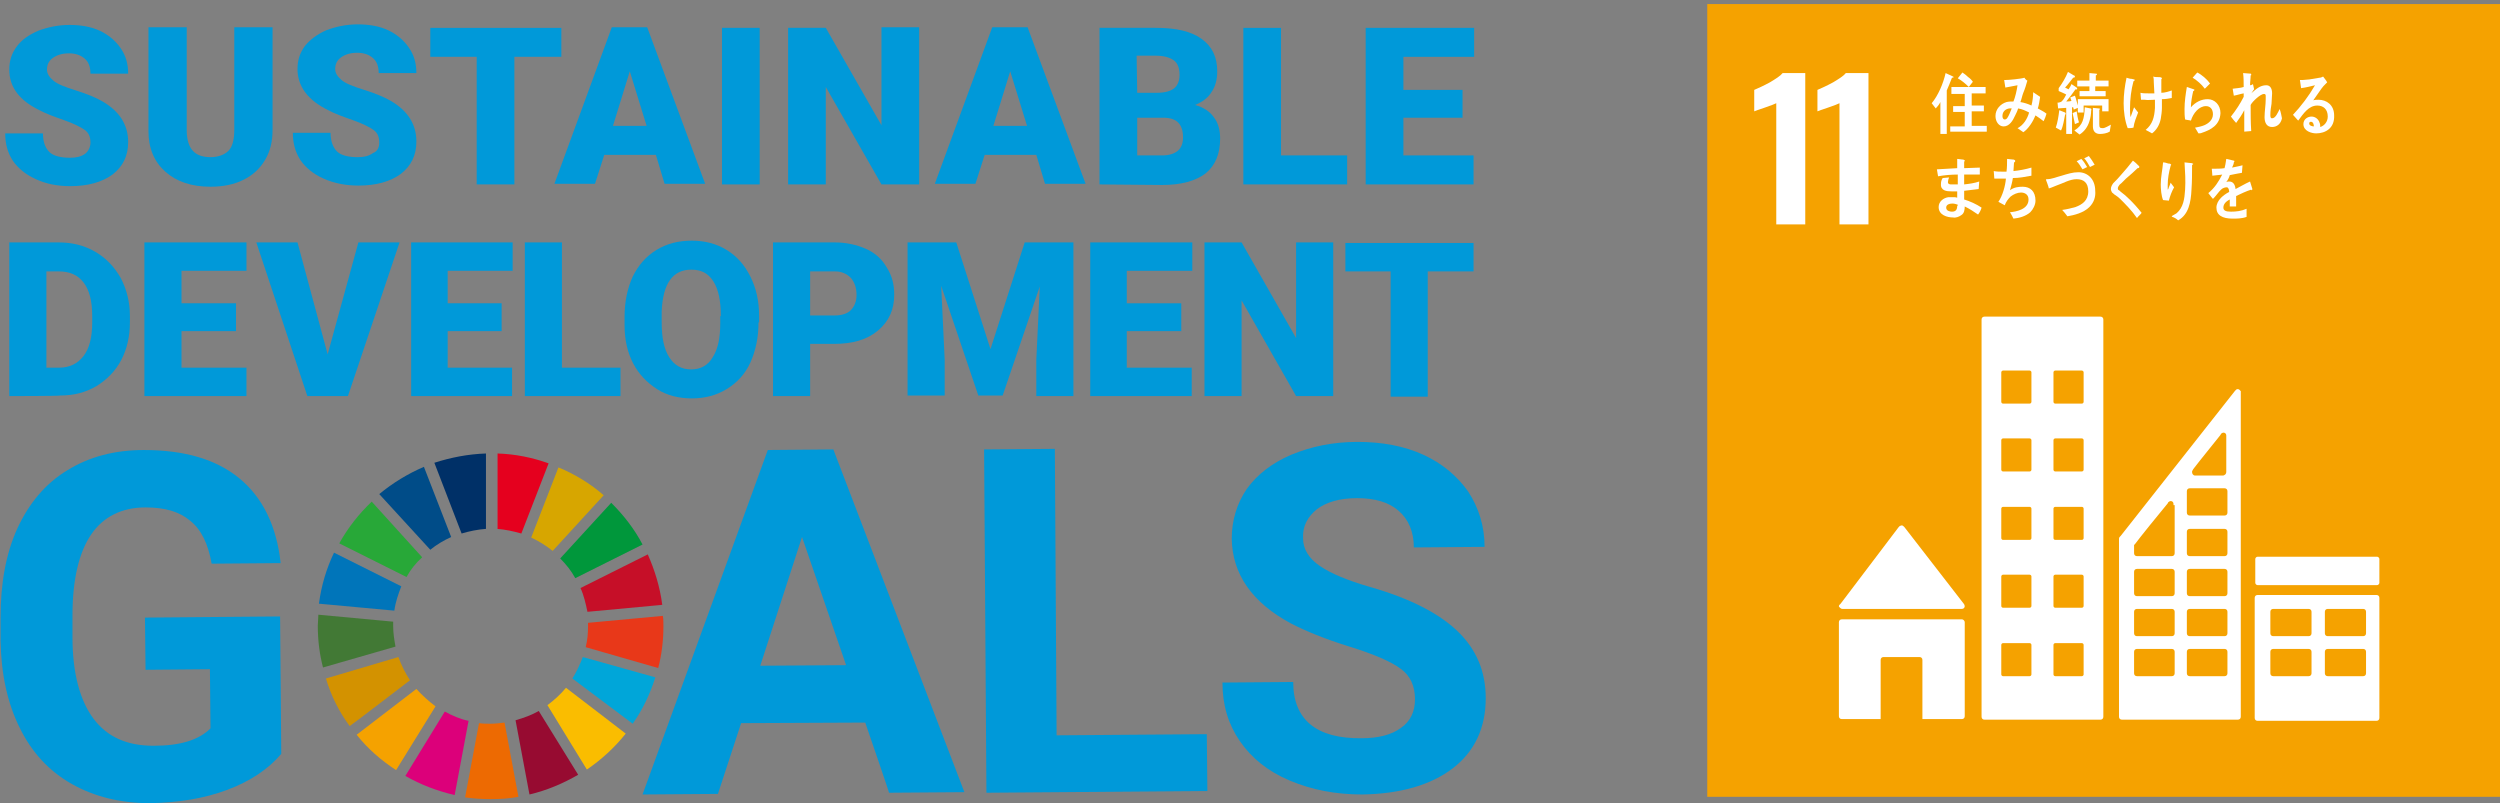 <?xml version="1.0" encoding="utf-8"?>
<!-- Generator: Adobe Illustrator 26.1.0, SVG Export Plug-In . SVG Version: 6.00 Build 0)  -->
<svg version="1.1" id="レイヤー_1" xmlns="http://www.w3.org/2000/svg" xmlns:xlink="http://www.w3.org/1999/xlink" x="0px"
	 y="0px" viewBox="0 0 431.1 138.5" style="enable-background:new 0 0 431.1 138.5;" xml:space="preserve">
<rect x="0" y="0" width="431.1" height="138.5" fill="#808080" stroke="none"/>
<style type="text/css">
	.st0{fill:#0099D9;}
	.st1{fill:#28A838;}
	.st2{fill:#D7A600;}
	.st3{fill:#C60F28;}
	.st4{fill:#00973B;}
	.st5{fill:#427935;}
	.st6{fill:#FABD00;}
	.st7{fill:#E83819;}
	.st8{fill:#F5A200;}
	.st9{fill:#0075BA;}
	.st10{fill:#970B31;}
	.st11{fill:#00A6D9;}
	.st12{fill:#ED6A02;}
	.st13{fill:#E5001E;}
	.st14{fill:#DC007A;}
	.st15{fill:#003067;}
	.st16{fill:#D39200;}
	.st17{fill:#004C88;}
	.st18{fill:#FFFFFF;}
</style>
<g id="a">
</g>
<g>
	<g>
		<path class="st0" d="M48.5,130c-2.2,2.6-5.3,4.7-9.3,6.2c-4,1.5-8.4,2.2-13.3,2.3c-5.1,0-9.6-1.1-13.5-3.3s-6.9-5.4-9-9.7
			c-2.1-4.2-3.2-9.2-3.3-15l0-4c0-5.9,0.9-11,2.9-15.4c2-4.3,4.8-7.7,8.6-10c3.7-2.3,8.1-3.5,13.2-3.5c7,0,12.5,1.6,16.5,4.9
			c4,3.3,6.4,8.2,7.1,14.6l-11.9,0.1c-0.6-3.4-1.8-5.9-3.7-7.4c-1.9-1.6-4.4-2.3-7.7-2.3c-4.1,0-7.3,1.6-9.4,4.7
			c-2.1,3.1-3.2,7.8-3.2,13.9l0,3.8c0,6.2,1.3,10.9,3.6,14c2.4,3.2,5.8,4.7,10.4,4.7c4.6,0,7.8-1,9.8-3l-0.1-10.2l-11.1,0.1l-0.1-9
			l23.3-0.2L48.5,130L48.5,130z"/>
		<path class="st0" d="M149.2,124.6l-21.4,0.1l-4,12.2l-13,0.1l21.6-59.4l11.3-0.1l22.6,59.1l-13,0.1
			C153.4,136.8,149.2,124.6,149.2,124.6z M131.1,114.8l14.8-0.1l-7.6-22.1L131.1,114.8L131.1,114.8z"/>
		<path class="st0" d="M182.2,126.8l25.9-0.2l0.1,9.8l-38.1,0.3l-0.4-59.2l12.2-0.1L182.2,126.8L182.2,126.8z"/>
		<path class="st0" d="M244,120.6c0-2.3-0.8-4.1-2.5-5.3c-1.6-1.2-4.6-2.5-8.8-3.8c-4.2-1.3-7.6-2.7-10.1-4
			c-6.7-3.6-10.1-8.5-10.2-14.6c0-3.2,0.9-6.1,2.6-8.6c1.8-2.5,4.4-4.5,7.7-5.9c3.4-1.4,7.1-2.2,11.4-2.2c4.2,0,8,0.7,11.3,2.2
			c3.3,1.5,5.9,3.7,7.8,6.4c1.8,2.8,2.8,5.9,2.8,9.5l-12.2,0.1c0-2.7-0.9-4.8-2.6-6.3c-1.7-1.5-4.1-2.2-7.2-2.2
			c-3,0-5.3,0.7-6.9,1.9c-1.6,1.3-2.5,2.9-2.4,5c0,1.9,1,3.5,2.9,4.8c1.9,1.3,4.8,2.5,8.6,3.6c7,2,12,4.6,15.2,7.7
			c3.2,3.1,4.8,6.9,4.8,11.5c0,5.1-1.9,9.2-5.7,12.1s-9.1,4.4-15.6,4.5c-4.6,0-8.7-0.8-12.5-2.4c-3.8-1.6-6.6-3.9-8.6-6.8
			c-2-2.9-3-6.2-3-10.1l12.2-0.1c0,6.5,4,9.8,11.8,9.7c2.9,0,5.2-0.6,6.8-1.8C243.2,124.4,244,122.7,244,120.6L244,120.6z"/>
	</g>
	<path class="st1" d="M70.1,99.5c0.7-1.3,1.6-2.4,2.7-3.4l-8.7-9.6c-2.2,2.1-4.1,4.5-5.6,7.2L70.1,99.5L70.1,99.5z"/>
	<path class="st2" d="M91.6,92.7c1.3,0.6,2.6,1.4,3.7,2.3l8.8-9.6c-2.3-2-4.9-3.6-7.8-4.8L91.6,92.7z"/>
	<path class="st3" d="M111.7,95.6l-11.6,5.8c0.6,1.3,0.9,2.7,1.2,4.1l12.9-1.2C113.8,101.2,112.9,98.3,111.7,95.6"/>
	<path class="st4" d="M99.2,99.7l11.6-5.8c-1.4-2.7-3.3-5.1-5.4-7.2l-8.8,9.6C97.6,97.3,98.5,98.4,99.2,99.7"/>
	<path class="st5" d="M67.8,108c0-0.3,0-0.5,0-0.8L54.9,106c0,0.6-0.1,1.3-0.1,1.9c0,2.5,0.3,4.9,0.9,7.2l12.5-3.6
		C68,110.4,67.8,109.2,67.8,108"/>
	<path class="st6" d="M97.6,118.6c-0.9,1.1-2,2.1-3.2,3l6.8,11.1c2.5-1.7,4.8-3.8,6.7-6.2L97.6,118.6L97.6,118.6z"/>
	<path class="st7" d="M101.4,108c0,1.2-0.1,2.4-0.4,3.6l12.5,3.6c0.6-2.3,0.9-4.7,0.9-7.2c0-0.6,0-1.2-0.1-1.8l-12.9,1.2
		C101.4,107.6,101.4,107.8,101.4,108"/>
	<path class="st8" d="M71.8,118.8l-10.3,7.9c1.9,2.4,4.2,4.4,6.8,6.1l6.8-11C73.9,120.9,72.8,119.9,71.8,118.8"/>
	<path class="st9" d="M68,105.3c0.2-1.5,0.7-2.9,1.2-4.2l-11.6-5.8c-1.3,2.7-2.2,5.7-2.6,8.8L68,105.3L68,105.3z"/>
	<path class="st10" d="M99.7,133.6l-6.8-11c-1.2,0.7-2.6,1.2-4,1.6l2.4,12.8C94.3,136.3,97.1,135.1,99.7,133.6"/>
	<path class="st11" d="M100.5,113.3c-0.5,1.3-1.1,2.6-1.8,3.7l10.4,7.8c1.7-2.4,3-5.1,3.9-8L100.5,113.3L100.5,113.3z"/>
	<path class="st12" d="M87,124.6c-0.8,0.1-1.6,0.2-2.4,0.2c-0.7,0-1.3,0-2-0.1l-2.4,12.8c1.4,0.2,2.9,0.3,4.4,0.3
		c1.6,0,3.3-0.1,4.8-0.4L87,124.6L87,124.6z"/>
	<path class="st13" d="M85.7,91.2c1.4,0.1,2.8,0.4,4.2,0.8l4.7-12.1c-2.8-1-5.7-1.6-8.8-1.7V91.2L85.7,91.2z"/>
	<path class="st14" d="M80.8,124.3c-1.5-0.3-2.8-0.9-4.1-1.6l-6.8,11.1c2.6,1.5,5.5,2.6,8.5,3.3C78.4,137.1,80.8,124.3,80.8,124.3z"
		/>
	<path class="st15" d="M79.6,92c1.3-0.4,2.8-0.7,4.2-0.8v-13c-3.1,0.1-6.1,0.7-8.9,1.6L79.6,92L79.6,92z"/>
	<path class="st16" d="M70.7,117.3c-0.8-1.2-1.5-2.6-2-4L56.2,117c0.9,3,2.3,5.8,4.1,8.2C60.4,125.2,70.7,117.3,70.7,117.3z"/>
	<path class="st17" d="M74.2,94.8c1.1-0.9,2.3-1.6,3.6-2.2l-4.7-12.1c-2.8,1.2-5.4,2.8-7.7,4.7L74.2,94.8z"/>
	<path class="st0" d="M15.6,24.6c0-1-0.3-1.7-1-2.2c-0.7-0.5-1.9-1.1-3.6-1.7S7.9,19.6,6.8,19C3.3,17.3,1.6,15,1.6,12
		c0-1.5,0.4-2.8,1.3-4C3.8,6.8,5,6,6.6,5.3c1.6-0.6,3.4-1,5.4-1c1.9,0,3.7,0.3,5.2,1c1.5,0.7,2.7,1.7,3.6,3c0.9,1.3,1.3,2.7,1.3,4.4
		h-6.5c0-1.1-0.3-2-1-2.6c-0.7-0.6-1.6-0.9-2.7-0.9c-1.2,0-2.1,0.3-2.8,0.8c-0.7,0.5-1,1.2-1,2c0,0.7,0.4,1.3,1.1,1.9
		c0.7,0.6,2,1.1,3.9,1.7c1.9,0.6,3.4,1.2,4.6,1.9c2.9,1.7,4.4,4,4.4,7c0,2.4-0.9,4.2-2.7,5.6c-1.8,1.3-4.2,2-7.3,2
		c-2.2,0-4.2-0.4-5.9-1.2c-1.8-0.8-3.1-1.9-4-3.2c-0.9-1.4-1.3-2.9-1.3-4.7h6.5c0,1.4,0.4,2.5,1.1,3.2c0.7,0.7,2,1,3.6,1
		c1.1,0,1.9-0.2,2.6-0.7C15.2,26.1,15.6,25.4,15.6,24.6L15.6,24.6z"/>
	<path class="st0" d="M47,4.7v17.7c0,2-0.4,3.7-1.3,5.2S43.6,30.2,42,31s-3.5,1.2-5.7,1.2c-3.3,0-5.9-0.9-7.8-2.6s-2.9-4-2.9-7V4.7
		h6.6v18c0.1,3,1.4,4.4,4.1,4.4c1.3,0,2.4-0.4,3.1-1.1c0.7-0.7,1-2,1-3.6V4.7H47L47,4.7z"/>
	<path class="st0" d="M65.4,24.6c0-1-0.3-1.7-1-2.2c-0.7-0.5-1.9-1.1-3.6-1.7s-3.1-1.1-4.2-1.7c-3.5-1.7-5.3-4.1-5.3-7.1
		c0-1.5,0.4-2.8,1.3-4c0.9-1.1,2.1-2,3.7-2.7c1.6-0.6,3.4-1,5.4-1c1.9,0,3.7,0.3,5.2,1c1.5,0.7,2.7,1.7,3.6,3
		c0.9,1.3,1.3,2.7,1.3,4.4h-6.5c0-1.1-0.3-2-1-2.6c-0.7-0.6-1.6-0.9-2.7-0.9c-1.2,0-2.1,0.3-2.8,0.8c-0.7,0.5-1,1.2-1,2
		c0,0.7,0.4,1.3,1.1,1.9c0.7,0.6,2,1.1,3.9,1.7c1.9,0.6,3.4,1.2,4.6,1.9c2.9,1.7,4.4,4,4.4,7c0,2.4-0.9,4.2-2.7,5.6
		c-1.8,1.3-4.2,2-7.3,2c-2.2,0-4.2-0.4-6-1.2c-1.8-0.8-3.1-1.9-4-3.2c-0.9-1.4-1.3-2.9-1.3-4.7h6.5c0,1.4,0.4,2.5,1.1,3.2
		c0.7,0.7,2,1,3.6,1c1.1,0,1.9-0.2,2.6-0.7C65.1,26.1,65.4,25.4,65.4,24.6L65.4,24.6z"/>
	<path class="st0" d="M96.8,9.8h-8.1v22h-6.5v-22h-8v-5h22.6V9.8z"/>
	<path class="st0" d="M113.1,26.7h-8.9l-1.6,5h-7l9.9-27h6.1l10,27h-7L113.1,26.7z M105.7,21.7h5.8l-2.9-9.4L105.7,21.7z"/>
	<path class="st0" d="M131,31.8h-6.5v-27h6.5V31.8z"/>
	<path class="st0" d="M158.5,31.8H152l-9.6-16.8v16.8h-6.5v-27h6.5l9.6,16.8V4.7h6.5V31.8z"/>
	<path class="st0" d="M178.7,26.7h-8.9l-1.6,5h-7l9.9-27h6.1l10,27h-7L178.7,26.7L178.7,26.7z M171.3,21.7h5.8l-2.9-9.4L171.3,21.7
		L171.3,21.7z"/>
	<path class="st0" d="M189.6,31.8v-27h9.7c3.5,0,6.1,0.6,7.9,1.9c1.8,1.3,2.7,3.1,2.7,5.6c0,1.4-0.3,2.6-1,3.6
		c-0.6,1-1.6,1.7-2.8,2.2c1.4,0.4,2.5,1.1,3.2,2.1c0.8,1,1.1,2.3,1.1,3.7c0,2.6-0.8,4.6-2.5,6c-1.7,1.3-4.2,2-7.5,2L189.6,31.8
		L189.6,31.8z M196.1,16h3.4c1.4,0,2.4-0.3,3-0.8c0.6-0.5,0.9-1.3,0.9-2.3c0-1.1-0.3-2-1-2.5c-0.7-0.5-1.7-0.8-3.2-0.8h-3.2
		L196.1,16L196.1,16z M196.1,20.3v6.5h4.3c1.2,0,2.1-0.3,2.7-0.8c0.6-0.5,0.9-1.3,0.9-2.3c0-2.3-1.1-3.4-3.4-3.4H196.1L196.1,20.3z"
		/>
	<path class="st0" d="M221,26.8h11.3v5h-17.9v-27h6.5V26.8z"/>
	<path class="st0" d="M252.2,20.3H242v6.5h12.1v5h-18.6v-27h18.7v5H242v5.7h10.2L252.2,20.3L252.2,20.3z"/>
	<path class="st0" d="M1.6,68.3V41.8h8.5c2.3,0,4.4,0.5,6.3,1.6c1.9,1.1,3.3,2.6,4.4,4.5c1,1.9,1.6,4.1,1.6,6.5v1.2
		c0,2.4-0.5,4.6-1.5,6.5c-1,1.9-2.5,3.4-4.3,4.5c-1.9,1.1-3.9,1.6-6.2,1.6C10.3,68.3,1.6,68.3,1.6,68.3z M8,46.8v16.6h2.2
		c1.8,0,3.2-0.7,4.2-2c1-1.3,1.5-3.2,1.5-5.8v-1.1c0-2.6-0.5-4.5-1.5-5.8s-2.4-1.9-4.3-1.9L8,46.8L8,46.8z"/>
	<path class="st0" d="M40.7,57.1h-9.4v6.3h11.2v4.9H24.9V41.8h17.6v4.9H31.3v5.6h9.4L40.7,57.1L40.7,57.1z"/>
	<path class="st0" d="M56.5,61.1l5.3-19.3h7.1L60,68.3h-7l-8.8-26.5h7.1L56.5,61.1L56.5,61.1z"/>
	<path class="st0" d="M86.5,57.1h-9.3v6.3h11.1v4.9H70.9V41.8h17.5v4.9H77.2v5.6h9.3L86.5,57.1L86.5,57.1z"/>
	<path class="st0" d="M96.9,63.4H107v4.9H90.5V41.8h6.4C96.9,41.8,96.9,63.4,96.9,63.4z"/>
	<path class="st0" d="M130.8,55.6c0,2.6-0.5,4.9-1.4,6.9s-2.3,3.5-4.1,4.6c-1.8,1.1-3.8,1.6-6,1.6s-4.3-0.5-6-1.6s-3.1-2.5-4.1-4.4
		c-1-1.9-1.5-4.1-1.5-6.6v-1.5c0-2.6,0.5-4.9,1.4-6.9c1-2,2.3-3.5,4.1-4.6c1.8-1.1,3.8-1.6,6.1-1.6c2.2,0,4.2,0.5,6,1.6
		c1.8,1.1,3.1,2.6,4.1,4.6c1,2,1.5,4.2,1.5,6.8V55.6L130.8,55.6z M124.3,54.5c0-2.6-0.4-4.6-1.3-6c-0.9-1.4-2.1-2-3.8-2
		c-3.2,0-4.9,2.4-5.1,7.2l0,1.9c0,2.6,0.4,4.6,1.3,6s2.1,2.1,3.8,2.1c1.6,0,2.9-0.7,3.7-2.1c0.9-1.4,1.3-3.3,1.3-5.9V54.5
		L124.3,54.5z"/>
	<path class="st0" d="M139.7,59.3v9h-6.4V41.8h10.6c2,0,3.8,0.4,5.4,1.1c1.6,0.7,2.8,1.8,3.6,3.2c0.9,1.4,1.3,2.9,1.3,4.7
		c0,2.6-0.9,4.6-2.8,6.2s-4.4,2.3-7.6,2.3C143.8,59.3,139.7,59.3,139.7,59.3z M139.7,54.4h4.2c1.2,0,2.2-0.3,2.8-0.9
		c0.6-0.6,1-1.5,1-2.6c0-1.2-0.3-2.2-1-3c-0.7-0.7-1.6-1.1-2.7-1.1h-4.3L139.7,54.4L139.7,54.4z"/>
	<path class="st0" d="M164.9,41.8l5.9,18.4l5.9-18.4h8.4v26.5h-6.4v-6.2l0.6-12.7l-6.4,18.8h-4.2l-6.4-18.9l0.6,12.7v6.2h-6.4V41.8
		L164.9,41.8L164.9,41.8z"/>
	<path class="st0" d="M203.7,57.1h-9.4v6.3h11.2v4.9H188V41.8h17.6v4.9h-11.3v5.6h9.4L203.7,57.1L203.7,57.1z"/>
	<path class="st0" d="M229.8,68.3h-6.3l-9.4-16.5v16.5h-6.4V41.8h6.4l9.4,16.5V41.8h6.4V68.3z"/>
	<path class="st0" d="M254.1,46.8h-7.9v21.6h-6.4V46.8H232v-4.9h22.1L254.1,46.8L254.1,46.8z"/>
	<rect x="294.4" y="0.7" class="st8" width="136.7" height="136.7"/>
	<g>
		<path class="st18" d="M306.3,17.8c-0.2,0.1-0.9,0.4-2.1,0.8c-0.9,0.3-1.5,0.5-1.7,0.6v-3.7c0.7-0.3,1.6-0.7,2.7-1.3
			c1-0.6,1.8-1.1,2.2-1.6h3.9v26.1h-5V17.8z"/>
		<path class="st18" d="M317.2,17.8c-0.2,0.1-0.9,0.4-2.1,0.8c-0.9,0.3-1.5,0.5-1.7,0.6v-3.7c0.7-0.3,1.6-0.7,2.7-1.3
			c1-0.6,1.8-1.1,2.2-1.6h3.9v26.1h-5V17.8z"/>
	</g>
	<g>
		<g>
			<path class="st18" d="M317.7,105h0.2h20.4c0.3,0,0.5-0.2,0.5-0.5c0-0.1-0.1-0.2-0.1-0.3l0,0l-10.3-13.3l-0.1-0.1
				c-0.1-0.1-0.2-0.2-0.4-0.2c-0.1,0-0.2,0.1-0.3,0.1l-0.1,0.1l-0.1,0.1l-10,13.2l-0.2,0.2c-0.1,0.1-0.1,0.2-0.1,0.3
				C317.2,104.7,317.4,105,317.7,105z"/>
			<path class="st18" d="M338.3,106.8h-20.7c-0.3,0-0.5,0.2-0.5,0.5v16.2c0,0.3,0.2,0.5,0.5,0.5h6.7v-10.2c0-0.3,0.2-0.5,0.5-0.5
				h6.2c0.3,0,0.5,0.2,0.5,0.5V124h6.8c0.3,0,0.5-0.2,0.5-0.5v-16.2C338.8,107.1,338.6,106.8,338.3,106.8z"/>
		</g>
		<path class="st18" d="M409.8,102.6h-20.5c-0.3,0-0.5,0.2-0.5,0.5v20.7c0,0.3,0.2,0.5,0.5,0.5h20.5c0.3,0,0.5-0.2,0.5-0.5v-20.7
			C410.3,102.8,410.1,102.6,409.8,102.6 M398.6,116.1c0,0.3-0.2,0.5-0.5,0.5H392c-0.3,0-0.5-0.2-0.5-0.5v-3.7c0-0.3,0.2-0.5,0.5-0.5
			h6.1c0.3,0,0.5,0.2,0.5,0.5V116.1z M398.6,109.2c0,0.3-0.2,0.5-0.5,0.5H392c-0.3,0-0.5-0.2-0.5-0.5v-3.7c0-0.3,0.2-0.5,0.5-0.5
			h6.1c0.3,0,0.5,0.2,0.5,0.5V109.2z M408,116.1c0,0.3-0.2,0.5-0.5,0.5h-6.1c-0.3,0-0.5-0.2-0.5-0.5v-3.7c0-0.3,0.2-0.5,0.5-0.5h6.1
			c0.3,0,0.5,0.2,0.5,0.5V116.1z M408,109.2c0,0.3-0.2,0.5-0.5,0.5h-6.1c-0.3,0-0.5-0.2-0.5-0.5v-3.7c0-0.3,0.2-0.5,0.5-0.5h6.1
			c0.3,0,0.5,0.2,0.5,0.5V109.2z"/>
		<path class="st18" d="M362.2,54.6h-20c-0.3,0-0.5,0.2-0.5,0.5v68.5c0,0.3,0.2,0.5,0.5,0.5h20c0.3,0,0.5-0.2,0.5-0.5V55.1
			C362.7,54.8,362.5,54.6,362.2,54.6 M350.3,116.3c0,0.1-0.1,0.3-0.3,0.3h-4.6c-0.1,0-0.3-0.1-0.3-0.3v-5.1c0-0.1,0.1-0.3,0.3-0.3
			h4.6c0.1,0,0.3,0.1,0.3,0.3V116.3z M350.3,104.5c0,0.1-0.1,0.3-0.3,0.3h-4.6c-0.1,0-0.3-0.1-0.3-0.3v-5.1c0-0.1,0.1-0.3,0.3-0.3
			h4.6c0.1,0,0.3,0.1,0.3,0.3V104.5z M350.3,92.8c0,0.1-0.1,0.3-0.3,0.3h-4.6c-0.1,0-0.3-0.1-0.3-0.3v-5.1c0-0.1,0.1-0.3,0.3-0.3
			h4.6c0.1,0,0.3,0.1,0.3,0.3V92.8z M350.3,81c0,0.1-0.1,0.3-0.3,0.3h-4.6c-0.1,0-0.3-0.1-0.3-0.3v-5.1c0-0.1,0.1-0.3,0.3-0.3h4.6
			c0.1,0,0.3,0.1,0.3,0.3V81z M350.3,69.3c0,0.1-0.1,0.3-0.3,0.3h-4.6c-0.1,0-0.3-0.1-0.3-0.3v-5.1c0-0.1,0.1-0.3,0.3-0.3h4.6
			c0.1,0,0.3,0.1,0.3,0.3V69.3z M359.3,116.3c0,0.1-0.1,0.3-0.3,0.3h-4.6c-0.1,0-0.3-0.1-0.3-0.3v-5.1c0-0.1,0.1-0.3,0.3-0.3h4.6
			c0.1,0,0.3,0.1,0.3,0.3V116.3z M359.3,104.5c0,0.1-0.1,0.3-0.3,0.3h-4.6c-0.1,0-0.3-0.1-0.3-0.3v-5.1c0-0.1,0.1-0.3,0.3-0.3h4.6
			c0.1,0,0.3,0.1,0.3,0.3V104.5z M359.3,92.8c0,0.1-0.1,0.3-0.3,0.3h-4.6c-0.1,0-0.3-0.1-0.3-0.3v-5.1c0-0.1,0.1-0.3,0.3-0.3h4.6
			c0.1,0,0.3,0.1,0.3,0.3V92.8z M359.3,81c0,0.1-0.1,0.3-0.3,0.3h-4.6c-0.1,0-0.3-0.1-0.3-0.3v-5.1c0-0.1,0.1-0.3,0.3-0.3h4.6
			c0.1,0,0.3,0.1,0.3,0.3V81z M359.3,69.3c0,0.1-0.1,0.3-0.3,0.3h-4.6c-0.1,0-0.3-0.1-0.3-0.3v-5.1c0-0.1,0.1-0.3,0.3-0.3h4.6
			c0.1,0,0.3,0.1,0.3,0.3V69.3z"/>
		<path class="st18" d="M410.3,100.5c0,0.2-0.2,0.4-0.4,0.4h-20.6c-0.2,0-0.4-0.2-0.4-0.4v-4.1c0-0.2,0.2-0.4,0.4-0.4h20.6
			c0.2,0,0.4,0.2,0.4,0.4V100.5z"/>
		<path class="st18" d="M386.4,67.5c-0.1-0.2-0.3-0.4-0.5-0.4c-0.1,0-0.2,0-0.3,0.1c0,0,0,0,0,0l-0.2,0.2l-19.7,25l-0.1,0.1
			c-0.1,0.1-0.2,0.2-0.2,0.4v0v30.7c0,0.3,0.2,0.5,0.5,0.5h20c0.3,0,0.5-0.2,0.5-0.5v-56C386.5,67.6,386.4,67.6,386.4,67.5z
			 M378.1,81.1l0.1-0.2c1.3-1.7,3.6-4.5,4.7-5.9l0.1-0.2c0.1-0.1,0.3-0.2,0.4-0.2c0.3,0,0.5,0.2,0.5,0.5v0.2v0.2v5.9
			c0,0.3-0.2,0.5-0.5,0.6c0,0,0,0,0,0c0,0,0,0,0,0h-4.7h-0.2c0,0,0,0,0,0c0,0,0,0,0,0c-0.3,0-0.5-0.3-0.5-0.6
			C378,81.3,378,81.2,378.1,81.1z M375,116.1c0,0.3-0.2,0.5-0.5,0.5h-6c-0.3,0-0.5-0.2-0.5-0.5v-3.7c0-0.3,0.2-0.5,0.5-0.5h6
			c0.3,0,0.5,0.2,0.5,0.5V116.1z M375,109.2c0,0.3-0.2,0.5-0.5,0.5h-6c-0.3,0-0.5-0.2-0.5-0.5v-3.7c0-0.3,0.2-0.5,0.5-0.5h6
			c0.3,0,0.5,0.2,0.5,0.5V109.2z M375,102.3c0,0.3-0.2,0.5-0.5,0.5h-6c-0.3,0-0.5-0.2-0.5-0.5v-3.7c0-0.3,0.2-0.5,0.5-0.5h6
			c0.3,0,0.5,0.2,0.5,0.5V102.3z M375,87.1v0.2v8.1c0,0.3-0.2,0.5-0.5,0.5h-6c-0.3,0-0.5-0.2-0.5-0.5v-1v0c0-0.1,0-0.1,0-0.2
			c0,0,0,0,0-0.1c0,0,0,0,0-0.1c0,0,0-0.1,0.1-0.1c0.8-1.1,4.2-5.3,5.7-7.1l0.1-0.2c0.1-0.1,0.3-0.2,0.4-0.2c0.3,0,0.5,0.2,0.5,0.5
			V87.1z M384.1,116.1c0,0.3-0.2,0.5-0.5,0.5h-6c-0.3,0-0.5-0.2-0.5-0.5v-3.7c0-0.3,0.2-0.5,0.5-0.5h6c0.3,0,0.5,0.2,0.5,0.5V116.1z
			 M384.1,109.2c0,0.3-0.2,0.5-0.5,0.5h-6c-0.3,0-0.5-0.2-0.5-0.5v-3.7c0-0.3,0.2-0.5,0.5-0.5h6c0.3,0,0.5,0.2,0.5,0.5V109.2z
			 M384.1,102.3c0,0.3-0.2,0.5-0.5,0.5h-6c-0.3,0-0.5-0.2-0.5-0.5v-3.7c0-0.3,0.2-0.5,0.5-0.5h6c0.3,0,0.5,0.2,0.5,0.5V102.3z
			 M384.1,95.4c0,0.3-0.2,0.5-0.5,0.5h-6c-0.3,0-0.5-0.2-0.5-0.5v-3.7c0-0.3,0.2-0.5,0.5-0.5h6c0.3,0,0.5,0.2,0.5,0.5V95.4z
			 M384.1,88.4c0,0.3-0.2,0.5-0.5,0.5h-6c-0.3,0-0.5-0.2-0.5-0.5v-3.7c0-0.3,0.2-0.5,0.5-0.5h6c0.3,0,0.5,0.2,0.5,0.5V88.4z"/>
	</g>
	<g>
		<path class="st18" d="M336.6,13.4c-0.3,0.8-0.6,1.5-0.9,2.2v7.5h-1.1v-5.5c-0.2,0.4-0.5,0.8-0.8,1.1l-0.7-0.9
			c1.1-1.3,2-3.4,2.4-5.2l1.3,0.6c0,0,0.1,0.1,0.1,0.1C336.8,13.4,336.7,13.4,336.6,13.4z M336.3,22.8v-1h2.5v-2.5h-2v-1h2v-2.1
			h-2.3V15h5.9v1.1h-2.4v2.1h2.1v1h-2.1v2.5h2.6v1H336.3z M339.5,15c-0.6-0.6-1.2-1.1-1.9-1.5l0.8-1c0.3,0.2,0.7,0.5,1,0.8
			c0.3,0.2,0.6,0.5,0.8,0.8L339.5,15z"/>
		<path class="st18" d="M352.4,20.9c-0.4-0.3-0.9-0.7-1.4-1c-0.4,1-1.2,2.3-2.1,2.9l-1-0.7c1-0.5,1.7-1.6,2-2.7
			c-0.6-0.3-1.2-0.6-1.9-0.7c-0.1,0.4-0.3,0.8-0.5,1.2c-0.4,0.9-1,1.9-2,1.9c-0.8,0-1.4-0.8-1.4-1.8c0-1.2,0.9-2.1,1.9-2.4
			c0.4-0.1,0.8-0.1,1.2-0.1c0.3-0.7,0.6-2,0.7-2.8l-2.1,0.4l-0.2-1.3h0.1c0.7,0,2.8-0.2,3.4-0.4c0.1,0.2,0.3,0.4,0.5,0.5
			c-0.2,0.7-0.4,1.4-0.7,2.1c-0.2,0.5-0.3,1.1-0.5,1.6c0.6,0.1,1.3,0.3,1.9,0.6c0.2-0.7,0.3-1.6,0.3-2.3c0.4,0.3,0.8,0.5,1.2,0.8
			c-0.1,0.7-0.2,1.4-0.4,2c0.5,0.3,1,0.5,1.5,0.9C352.8,20,352.6,20.5,352.4,20.9z M345.3,20c0,0.3,0.1,0.6,0.4,0.6
			c0.2,0,0.3-0.1,0.4-0.2c0.3-0.4,0.6-1.2,0.8-1.7C346.2,18.6,345.3,19,345.3,20z"/>
		<path class="st18" d="M356.1,19.8c-0.2,0.9-0.3,1.9-0.7,2.7l-0.9-0.5c0.3-0.8,0.5-2.1,0.6-3l1,0.4c0,0,0.1,0.1,0.1,0.1
			C356.2,19.7,356.2,19.7,356.1,19.8z M362.5,19.3v-1.1h-3.2v1.2h-1v-0.8l-0.7,0.3c0-0.1-0.1-0.3-0.1-0.4l-0.2,0v4.6h-1v-4.5
			c-0.5,0-1,0.1-1.4,0.1l-0.1-1c0.2,0,0.3,0,0.5-0.1c0.1,0,0.2-0.1,0.3-0.2c0.3-0.3,0.5-0.7,0.7-1.1c-0.4-0.2-0.8-0.4-1.3-0.6v-0.5
			c0.6-0.8,1.2-1.8,1.6-2.8l1,0.6c0.1,0,0.2,0.1,0.2,0.2c0,0.2-0.2,0.2-0.3,0.2c-0.5,0.6-0.9,1.2-1.4,1.7c0.2,0.1,0.4,0.2,0.6,0.3
			c0.2-0.3,0.4-0.6,0.5-0.9l0.9,0.6c0,0,0.1,0.1,0.1,0.2c0,0.2-0.2,0.1-0.3,0.1c-0.5,0.7-1,1.4-1.6,2.1c0.3,0,0.6,0,0.9-0.1
			c-0.1-0.2-0.1-0.4-0.2-0.6l0.8-0.3c0.2,0.5,0.3,1.1,0.5,1.7v-1.1h5.3v2.1H362.5z M357.8,21.4c-0.1-0.6-0.3-1.3-0.4-1.9l0.7-0.3
			c0.1,0.6,0.2,1.3,0.4,1.9L357.8,21.4z M360.6,19c0,0.6-0.1,1.3-0.3,1.9c-0.3,1-0.9,1.8-1.7,2.3l-0.9-0.7c1.5-0.9,1.7-2.1,1.8-4
			l1,0.2c0.1,0,0.1,0,0.1,0.1C360.7,19,360.7,19,360.6,19z M361.3,14.9v0.8h1.8v0.9h-4.5v-0.9h1.7v-0.8h-2.1v-1h2.1v-1.3l1.1,0.1
			c0.1,0,0.2,0,0.2,0.1c0,0.1-0.1,0.2-0.2,0.2v0.9h2.2v1H361.3z M363.8,22.7c-0.5,0.3-1.2,0.4-1.7,0.4c-0.7,0-1.2-0.4-1.2-1.3v-3.2
			l1,0.1c0.1,0,0.2,0,0.2,0.1c0,0.1-0.1,0.1-0.1,0.2v2.4c0,0.6,0.1,0.7,0.6,0.7c0.4,0,1-0.4,1.4-0.6L363.8,22.7z"/>
		<path class="st18" d="M367.9,22c-0.3,0.1-0.7,0.1-1,0.1c-0.5-1.3-0.7-2.9-0.7-4.3c0-1.5,0.2-3,0.5-4.4c0.3,0.1,0.6,0.2,0.9,0.2
			c0.1,0,0.3,0.1,0.4,0.1c0.1,0,0.1,0,0.1,0.1c0,0.1-0.1,0.2-0.2,0.2c-0.4,1.5-0.6,3.1-0.6,4.7c0,0.5,0,1,0.1,1.5
			c0.2-0.6,0.4-1.1,0.6-1.7c0.2,0.3,0.5,0.6,0.7,0.9C368.4,20.2,368,21.1,367.9,22z M372.8,17.1c0,0.5,0,1,0,1.5
			c0,0.6-0.1,1.3-0.2,1.9c-0.2,1-0.7,1.9-1.5,2.5c-0.4-0.2-0.7-0.4-1.1-0.6c1.2-1,1.5-2.2,1.6-3.8c0-0.5,0-0.9,0-1.4
			c-0.6,0-1.2,0.1-1.8,0c-0.2,0-0.4,0-0.6,0c0-0.4-0.1-0.8-0.1-1.2c0.4,0.1,0.9,0.1,1.3,0.1c0.4,0,0.8,0,1.1,0
			c0-0.6-0.1-1.3-0.1-1.9c0-0.3,0-0.7-0.1-1c0.3,0.1,0.6,0.1,1,0.1c0.1,0,0.3,0,0.4,0.1c0.1,0,0.1,0,0.1,0.1c0,0.1-0.1,0.1-0.1,0.2
			c0,0.8,0,1.5,0,2.3c0.6,0,1.2-0.2,1.8-0.4c0,0.4,0,0.9,0,1.3C374,17,373.4,17.1,372.8,17.1z"/>
		<path class="st18" d="M379.7,22.9c-0.2,0.1-0.4,0.1-0.6,0.1c-0.1-0.2-0.6-1-0.6-1c0,0,0,0,0.1,0c0.5-0.1,1-0.2,1.5-0.4
			c0.7-0.3,1.5-0.9,1.5-1.9c0-0.9-0.5-1.4-1.2-1.4c-1.2,0-2.2,1.2-2.6,2.5c-0.3-0.1-0.7-0.1-1-0.2c-0.1-0.6-0.1-1.2-0.1-1.8
			c0-1.3,0.2-2.6,0.4-3.8l1.2,0.4c0.1,0,0.1,0.1,0.1,0.1c0,0.1-0.1,0.2-0.2,0.2c-0.2,0.9-0.4,1.9-0.4,2.8c0.8-0.9,1.8-1.4,2.9-1.4
			c1.2,0,2.2,1,2.2,2.4C382.8,21.6,381.2,22.4,379.7,22.9z M380.2,15.3c-0.6-0.8-1.3-1.4-2.1-1.9c0.3-0.3,0.5-0.6,0.8-0.9
			c0.8,0.4,1.7,1.2,2.2,1.9C380.8,14.7,380.5,15,380.2,15.3z"/>
		<path class="st18" d="M391.8,21.9c-0.9,0-1.3-0.7-1.3-1.7c0-1,0.2-2.1,0.2-3.1c0-0.2,0-0.3,0-0.5c0-0.2,0-0.4-0.3-0.4
			c-0.6,0-2,1.3-2.3,1.9c0,1.5,0,3,0.1,4.5l-1.2,0.1c0-1.2,0-2.5,0-3.7c-0.4,0.8-0.9,1.5-1.4,2.2c-0.3-0.3-0.6-0.7-0.9-1.1
			c0.8-1,1.6-2.2,2.2-3.4v-0.6c-0.6,0.1-1.1,0.3-1.7,0.4c-0.1-0.4-0.1-0.8-0.2-1.2c0.6-0.1,1.3-0.1,1.9-0.3c0-0.8,0-1.6-0.1-2.4
			c0.3,0,1,0.1,1.3,0.1c0.1,0,0.1,0.1,0.1,0.2c0,0.1,0,0.1-0.1,0.1c0,0.6-0.1,1.1-0.1,1.7c0.2,0,0.4-0.1,0.5-0.2
			c0.1,0.3,0.1,0.6,0.2,0.9c-0.2,0.2-0.3,0.5-0.5,0.7l0,0c0.8-0.7,1.5-1.4,2.6-1.4c0.7,0,1,0.6,1,1.4c0,0.6-0.1,1.2-0.1,1.8
			c-0.1,0.6-0.2,1.2-0.2,1.9v0c0,0.3,0,0.6,0.3,0.6c0.6,0,1-1,1.3-1.6c0.2,0.5,0.3,1.1,0.4,1.6C393.3,21.4,392.6,21.9,391.8,21.9z"
			/>
		<path class="st18" d="M399.4,23c-0.8,0-2.2-0.4-2.2-1.6c0-0.9,0.8-1.3,1.4-1.3c0.6,0,1.2,0.4,1.4,1.1c0.1,0.2,0.1,0.4,0.1,0.7
			c0.7-0.2,1.3-0.9,1.3-1.8c0-1.3-0.8-1.9-1.8-1.9c-1.5,0-2.4,1.4-3.3,2.6c-0.3-0.3-0.6-0.7-0.9-1c1.4-1.5,2.7-3.2,3.8-5.1
			c-0.8,0.2-1.6,0.4-2.4,0.5l-0.2-1.4c0.1,0,0.2,0,0.3,0c0.5,0,0.9-0.1,1.3-0.1c0.6-0.1,1.2-0.2,1.8-0.3c0.2,0,0.4-0.1,0.6-0.2
			c0.2,0.3,0.5,0.6,0.7,1c-0.1,0.1-0.2,0.2-0.3,0.3c-0.2,0.2-0.5,0.5-0.7,0.8c-0.5,0.7-0.9,1.3-1.4,2c0.3-0.1,0.6-0.1,0.9-0.1
			c1.4,0,2.7,0.9,2.7,2.7C402.6,22.1,401,23,399.4,23z M398.5,21c-0.2,0-0.3,0.1-0.3,0.3c0,0.4,0.6,0.5,0.8,0.5
			C399,21.5,398.9,21,398.5,21z"/>
		<path class="st18" d="M341.1,37c-0.7-0.5-1.5-1-2.3-1.4c0,0.6-0.1,1.2-0.6,1.5c-0.4,0.3-1,0.5-1.4,0.4c-1,0-2.5-0.4-2.5-1.8
			c0-1,0.9-1.6,1.7-1.7c0.3,0,0.5,0,0.8,0c0.2,0,0.5,0,0.7,0.1c0-0.4,0-0.8,0-1.1c-0.3,0-0.7,0-1,0c-0.8,0-1.9-0.1-1.8-1.3
			c0-0.4,0.1-0.7,0.3-1l1.1-0.1c-0.1,0.2-0.2,0.6-0.2,0.8c0,0.4,0.4,0.4,0.6,0.4c0.4,0,0.7,0,1.1,0c0-0.6,0-1.1,0-1.7
			c-1.1,0-2.3,0.1-3.4,0.3c-0.1-0.4-0.1-0.8-0.2-1.2c1.2-0.1,2.3-0.1,3.5-0.2c0-0.4,0-0.7,0-1.1l0-0.5c0.3,0,0.6,0.1,0.8,0.1
			c0.1,0,0.3,0,0.4,0.1c0.1,0,0.1,0,0.1,0.1c0,0.1-0.1,0.2-0.1,0.2c0,0.4,0,0.7,0,1.1c0.9,0,1.8-0.1,2.7-0.1l0,1.2
			c-0.9,0-1.8,0-2.7,0c0,0.6,0,1.1,0,1.7c0.9-0.1,1.7-0.2,2.6-0.5l-0.1,1.3c-0.8,0.1-1.6,0.2-2.5,0.3c0,0.5,0,1,0,1.5
			c1,0.3,2.1,0.8,3,1.4C341.6,36.2,341.4,36.6,341.1,37z M337.6,35.3c-0.3-0.1-0.6-0.2-0.9-0.2c-0.4,0-1.1,0.1-1.1,0.7
			c0,0.6,0.7,0.7,1,0.7c0.6,0,0.9-0.3,0.9-1C337.6,35.5,337.6,35.4,337.6,35.3z"/>
		<path class="st18" d="M350.1,36.6c-0.8,0.7-1.9,1-2.9,1.1c-0.2-0.4-0.4-0.8-0.6-1.1c1.1-0.1,3.2-0.5,3.2-2.2
			c0-0.9-0.7-1.2-1.3-1.2c-0.6,0-1.3,0.3-1.8,0.7c-0.4,0.4-0.8,0.9-1,1.5l-1.1-0.6c0.7-1,1.2-2.7,1.3-4c-0.4,0-0.8,0-1.2,0h-0.8
			c0-0.4-0.1-0.9-0.1-1.3c0.5,0.1,1,0.1,1.5,0.1c0.2,0,0.5,0,0.7,0c0.1-0.7,0.1-1.5,0.1-2.2c0.3,0,0.6,0.1,0.9,0.1
			c0.1,0,0.3,0,0.4,0.1c0.1,0,0.1,0.1,0.1,0.2c0,0.1-0.1,0.2-0.2,0.2c0,0.5-0.1,1-0.1,1.5c1-0.1,2.1-0.3,3.1-0.6l0,1.4
			c-1.1,0.2-2.1,0.4-3.2,0.4c-0.1,0.7-0.3,1.4-0.5,2.1c0.7-0.5,1.4-0.6,2.2-0.6c1.3,0,2.2,0.8,2.2,2.4
			C351,35.3,350.6,36.1,350.1,36.6z"/>
		<path class="st18" d="M360.3,35.7c-1,1-2.6,1.4-3.8,1.6c-0.3-0.4-0.6-0.8-0.9-1.1c0.8-0.1,1.6-0.3,2.3-0.5
			c1.1-0.4,2.2-1.1,2.2-2.7c0-1.5-0.8-2.1-2-2.1c-1.2,0-2.3,0.7-3.5,1.1c-0.4,0.2-0.8,0.3-1.3,0.5c0-0.2-0.5-1.5-0.5-1.5
			c0-0.1,0.1-0.1,0.2-0.1c0.8,0,1.7-0.4,2.5-0.6c1-0.3,1.9-0.6,2.9-0.6c1.6,0,2.9,1.2,2.9,3.2C361.4,33.9,361.1,34.9,360.3,35.7z
			 M359.1,29.2c-0.3-0.5-0.6-1-1-1.4l0.8-0.4c0.4,0.4,0.7,0.9,1,1.4L359.1,29.2z M360.4,28.8c-0.3-0.5-0.6-1.1-1-1.5l0.8-0.4
			c0.4,0.5,0.7,1,1,1.5L360.4,28.8z"/>
		<path class="st18" d="M368.5,37.6c-0.9-1.3-1.9-2.3-2.9-3.3c-0.3-0.3-0.6-0.5-0.9-0.7c-0.2-0.1-0.3-0.3-0.5-0.4
			c-0.1-0.2-0.2-0.4-0.2-0.6c0-0.4,0.2-0.7,0.4-1c0.5-0.5,1-1,1.4-1.5c0.7-0.8,1.4-1.6,2-2.4c0.3,0.2,0.6,0.5,0.8,0.7
			c0.1,0.1,0.2,0.2,0.3,0.3c0,0,0,0.1,0,0.1c0,0.2-0.2,0.2-0.3,0.2c-0.6,0.6-1.3,1.2-2,1.8c-0.3,0.3-0.5,0.5-0.8,0.8
			c-0.1,0.1-0.3,0.2-0.4,0.4c-0.1,0.1-0.2,0.3-0.2,0.5c0,0.2,0.1,0.3,0.2,0.3c0.4,0.4,0.9,0.7,1.3,1.1c0.9,0.8,1.8,1.8,2.6,2.8
			C369.2,36.9,368.8,37.2,368.5,37.6z"/>
		<path class="st18" d="M374,34.6c-0.3,0-0.7-0.1-1-0.1c-0.3-0.7-0.4-1.9-0.4-2.7c0-1.3,0.3-2.5,0.4-3.8c0.3,0,0.6,0.1,0.9,0.2
			c0.1,0,0.3,0,0.4,0.1c0,0,0.1,0.1,0.1,0.1c0,0.1-0.1,0.1-0.1,0.2c-0.3,1.1-0.5,2.2-0.5,3.3c0,0.2,0,0.5,0,0.7c0,0,0,0.1,0,0.1
			c0,0,0.1-0.1,0.1-0.1c0.1-0.4,0.3-0.7,0.4-1.1l0.6,0.8C374.5,33,374.2,33.8,374,34.6z M378,28.5c0,1.4,0,2.8-0.1,4.2
			c-0.1,2.2-0.5,4.3-2.3,5.3c-0.3-0.3-0.7-0.5-1-0.6c0,0-0.1,0-0.1-0.1c0,0,0.1-0.1,0.1-0.1c0.2-0.1,0.5-0.3,0.7-0.4
			c1.2-1,1.4-2.5,1.5-4.1c0.1-1.5,0-3.1-0.1-4.7c0.3,0,0.6,0.1,0.9,0.1c0.2,0,0.3,0,0.5,0.1c0.1,0,0.1,0.1,0.1,0.1
			C378.1,28.4,378,28.4,378,28.5z"/>
		<path class="st18" d="M388.3,32.8c0,0-0.1,0-0.1-0.1c-0.7,0.2-2,0.8-2.6,1.1v1.8l-1.1,0c0-0.2,0-0.3,0-0.5v-0.7
			c-0.8,0.4-1.1,0.9-1.1,1.4c0,0.5,0.4,0.7,1.3,0.7c0.9,0,1.8-0.1,2.7-0.5l0,1.4c-0.8,0.3-1.7,0.3-2.4,0.3c-1.8,0-2.8-0.6-2.8-1.9
			c0-0.6,0.3-1.2,0.8-1.7c0.3-0.3,0.8-0.7,1.4-1c0-0.5-0.2-0.8-0.4-0.8c-0.3,0-0.7,0.1-1,0.4c-0.2,0.2-0.4,0.4-0.7,0.8
			c-0.3,0.4-0.6,0.7-0.7,0.8c-0.2-0.2-0.4-0.5-0.8-1c1.1-0.9,1.8-2,2.4-3.2c-0.5,0.1-1.1,0.1-1.7,0.2c0-0.4-0.1-0.9-0.1-1.2
			c0.9,0,1.6,0,2.2-0.1c0.1-0.3,0.2-0.9,0.3-1.6l1.3,0.3c0.1,0,0.1,0.1,0.1,0.1c0,0.1,0,0.1-0.1,0.2c0,0.2-0.1,0.5-0.3,0.9
			c0.4-0.1,1.1-0.2,1.8-0.4l-0.1,1.3c-0.5,0.1-1.2,0.2-2.1,0.4c-0.1,0.4-0.3,0.8-0.6,1.2c0.2-0.1,0.4-0.1,0.5-0.1
			c0.6,0,1,0.4,1.1,1.3c0.8-0.4,1.6-0.9,2.5-1.3l0.4,1.3C388.4,32.7,388.3,32.8,388.3,32.8z"/>
	</g>
</g>
</svg>
